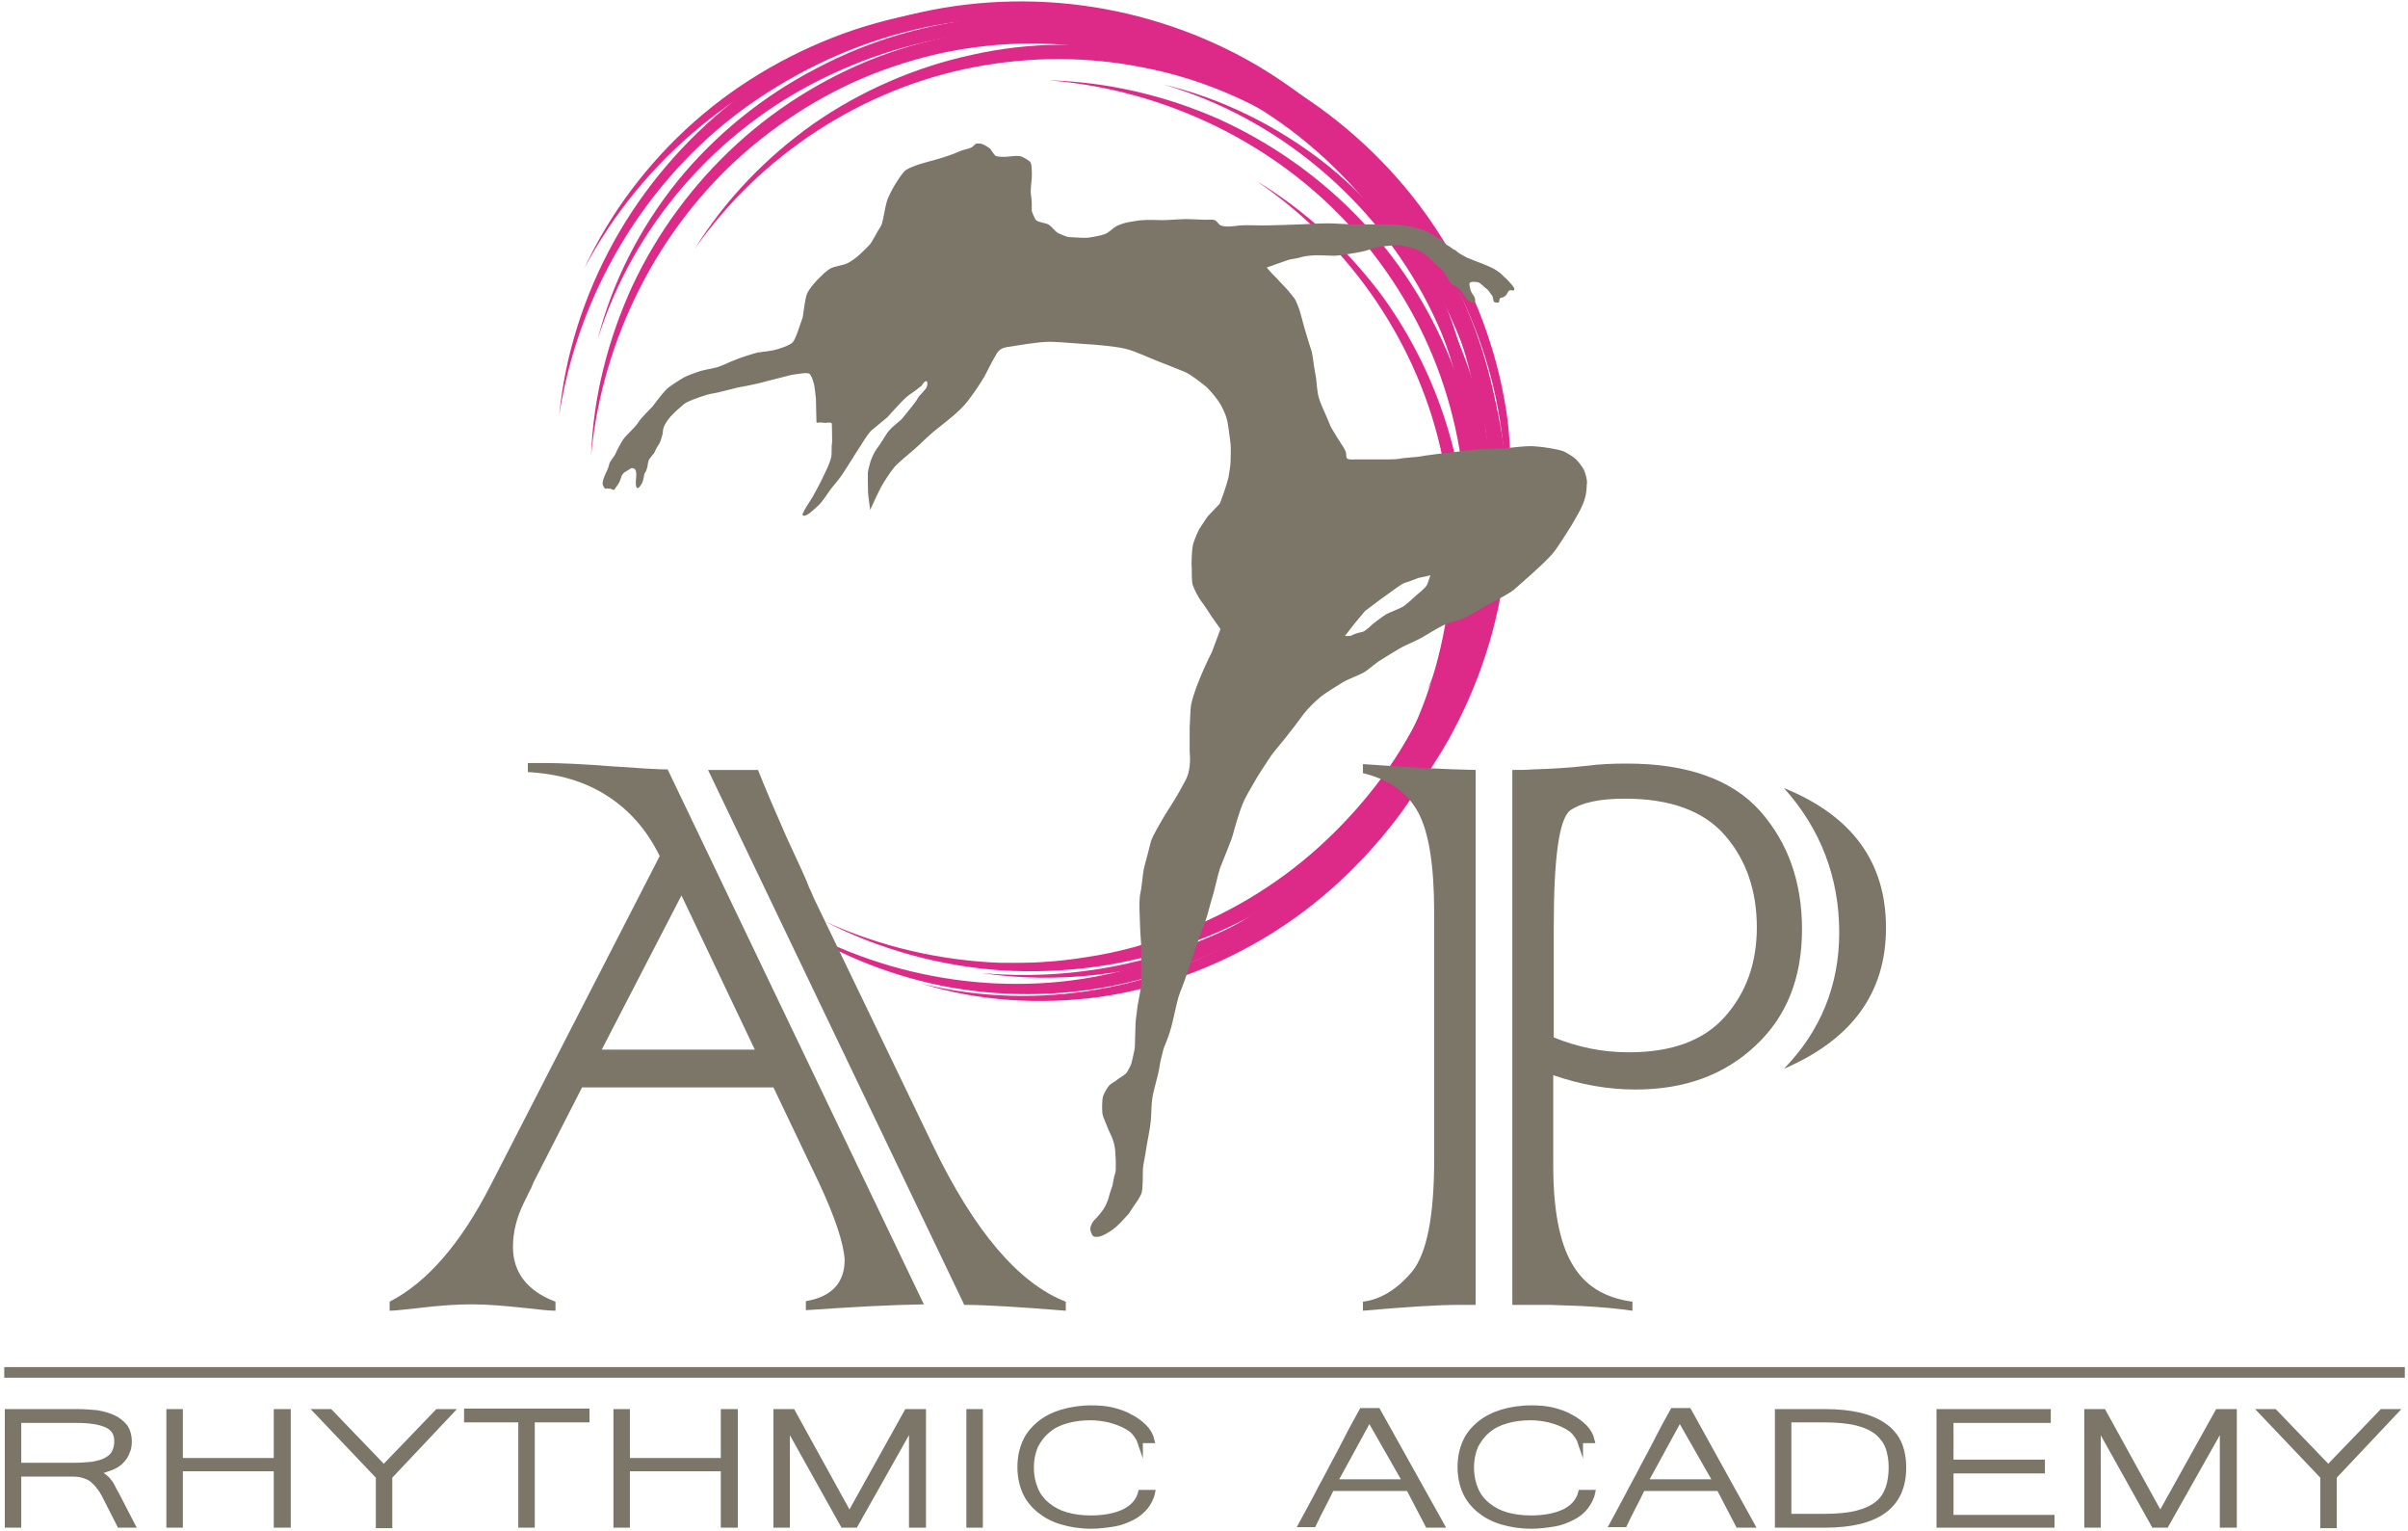 <svg width="453" height="288" viewBox="0 0 453 288" fill="none" xmlns="http://www.w3.org/2000/svg">
<path d="M130.7 46.8C136.4 37.6 144.1 29.6 153 23.3C161.9 17.1 172.2 12.6 182.9 10.3C193.6 7.9 204.8 7.8 215.6 9.9C226.4 11.9 236.8 16.2 245.9 22.3C255 28.4 263 36.4 269 45.5C275 54.7 279.3 65.1 281.2 75.9C283.2 86.7 283 97.8 280.8 108.5C278.4 119.1 274.1 129.3 267.8 138.1C279.3 119.8 283.4 97.2 279 76.3C276.8 65.9 272.7 55.9 266.7 47.1C260.8 38.3 253.1 30.6 244.3 24.8C235.5 18.9 225.5 14.7 215.1 12.7C204.7 10.6 193.9 10.6 183.4 12.6C162.3 16.6 143.1 29.1 130.7 46.8Z" fill="#DD2987"/>
<path d="M109.9 50.5C114.8 40 121.9 30.6 130.6 22.9C139.3 15.2 149.7 9.3 160.7 5.6C171.8 1.9 183.6 0.5 195.3 1.3C207 2.2 218.5 5.4 229 10.7C239.5 16 248.9 23.3 256.6 32.2C264.2 41.1 270.2 51.4 273.8 62.5C277.5 73.6 278.9 85.4 278 97C277 108.6 273.7 120 268.3 130.1C278.2 109.2 279.4 84.7 271.7 63.2C267.9 52.5 262.1 42.5 254.5 34C247 25.5 237.9 18.4 227.7 13.3C217.6 8.2 206.5 5 195.2 4.1C183.9 3.1 172.4 4.4 161.5 7.8C139.6 14.4 120.7 30.1 109.9 50.5Z" fill="#DD2987"/>
<path d="M105.2 78.1C106.3 66.7 109.9 55.5 115.5 45.4C121.1 35.3 128.8 26.3 137.9 19.1C147 11.9 157.6 6.6 168.8 3.4C180 0.3 191.9 -0.5 203.4 1C214.9 2.5 226.2 6.3 236.3 12.2C246.3 18.1 255.2 25.9 262.2 35.3C269.2 44.6 274.3 55.2 277.1 66.4C279.9 77.6 280.5 89.3 278.7 100.7C281.1 77.9 274.4 54.5 260.4 36.7C253.4 27.8 244.7 20.3 234.9 14.7C225.1 9.1 214.2 5.4 203.1 4C191.9 2.5 180.5 3.3 169.6 6.2C158.7 9.1 148.4 14.2 139.3 20.9C121.1 34.5 108.7 55.4 105.2 78.1Z" fill="#DD2987"/>
<path d="M112.4 63.9C115.2 53 120.4 42.8 127.5 34C134.6 25.3 143.6 18 153.7 12.8C163.7 7.5 174.9 4.3 186.2 3.3C197.5 2.2 209 3.4 219.9 6.5C230.8 9.7 241.2 14.8 250.2 21.7C259.2 28.6 266.9 37.2 272.6 47C278.3 56.8 282.1 67.7 283.6 78.9C284.9 90.1 284 101.6 280.6 112.2C286.3 90.5 282.4 66.9 270.7 48.2C259.1 29.4 240.3 15.3 219.1 9.3C208.5 6.2 197.4 5.1 186.4 6C175.4 6.9 164.6 9.9 154.7 14.8C134.9 24.5 119.1 42.4 112.4 63.9Z" fill="#DD2987"/>
<path d="M111.2 85.6C111.6 74.6 114.4 63.7 119 53.7C123.7 43.7 130.4 34.6 138.6 27.1C146.8 19.6 156.6 13.7 167.1 10C177.6 6.3 188.9 4.8 200.1 5.6C211.2 6.4 222.2 9.5 232.1 14.6C242 19.8 250.8 26.9 257.9 35.5C265 44.1 270.3 54.1 273.5 64.6C276.7 75.2 277.8 86.4 276.7 97.3C276.9 91.8 276.7 86.3 275.9 80.9C275.1 75.5 273.9 70.2 272.1 65C268.6 54.7 263.2 45.1 256.1 36.9C249 28.7 240.4 21.8 230.8 17C221.2 12.1 210.6 9.2 199.9 8.4C189.2 7.6 178.3 9 168.1 12.5C157.9 15.9 148.4 21.5 140.2 28.6C123.8 42.9 113.3 63.7 111.2 85.6Z" fill="#DD2987"/>
<path d="M236.3 34C245.6 39.6 253.7 47.1 260.2 55.9C266.6 64.8 271.2 74.9 273.7 85.6C276.2 96.3 276.5 107.5 274.7 118.3C272.8 129.2 268.7 139.6 262.8 148.9C256.8 158.2 249 166.2 240 172.5C230.9 178.7 220.6 183.1 209.8 185.3C199 187.5 187.9 187.5 177.2 185.4C166.5 183.2 156.3 179 147.3 172.8C165.8 184 188.5 187.8 209.3 183C219.7 180.6 229.6 176.3 238.3 170.2C247 164.1 254.5 156.3 260.2 147.4C266 138.5 269.9 128.4 271.8 117.9C273.7 107.4 273.5 96.6 271.4 86.2C267.1 65.1 254.2 46.1 236.3 34Z" fill="#DD2987"/>
<path d="M232.3 13.2C242.9 17.9 252.4 24.9 260.3 33.5C268.1 42.1 274.2 52.4 278 63.4C281.9 74.4 283.5 86.3 282.9 98C282.2 109.7 279.2 121.3 274.1 131.9C269 142.5 261.8 152 253.1 159.9C244.4 167.7 234.1 173.8 223 177.7C212 181.6 200.2 183.2 188.5 182.5C176.9 181.7 165.5 178.6 155.2 173.3C176.2 182.9 200.8 183.7 222.2 175.6C232.9 171.6 242.8 165.6 251.1 157.9C259.5 150.3 266.4 141 271.3 130.7C276.2 120.5 279.2 109.3 280 98C280.8 86.7 279.3 75.2 275.8 64.3C268.9 42.4 252.9 23.7 232.3 13.2Z" fill="#DD2987"/>
<path d="M204.6 8.9C216 9.9 227.3 13.3 237.5 18.7C247.7 24.2 256.8 31.7 264.1 40.7C271.5 49.7 276.9 60.2 280.2 71.4C283.5 82.6 284.4 94.4 283.2 106C281.9 117.6 278.2 128.9 272.5 139.1C266.8 149.2 259.1 158.3 249.9 165.4C240.7 172.5 230.2 177.8 219 180.9C207.8 183.9 196.1 184.7 184.7 183C207.6 185.1 230.9 178 248.4 163.6C257.1 156.4 264.6 147.6 270 137.7C275.4 127.8 278.9 116.9 280.2 105.7C281.5 94.5 280.6 83 277.5 72.2C274.5 61.3 269.2 51.1 262.3 42.1C248.5 24.2 227.4 12.1 204.6 8.9Z" fill="#DD2987"/>
<path d="M218.9 15.9C229.8 18.5 240.1 23.6 249 30.5C257.9 37.5 265.2 46.4 270.6 56.4C276 66.4 279.4 77.4 280.7 88.7C281.9 100 281 111.5 278.1 122.5C275.1 133.5 270.1 143.9 263.4 153.1C256.6 162.2 248.2 170.1 238.5 176C228.8 181.9 218 185.9 206.8 187.5C195.6 189 184.1 188.3 173.4 185C195.2 190.4 218.8 186.1 237.3 174C255.9 162.1 269.6 143 275.3 121.7C278.2 111.1 279.1 99.9 278 88.9C276.9 77.9 273.7 67.2 268.7 57.3C258.7 37.8 240.5 22.2 218.9 15.9Z" fill="#DD2987"/>
<path d="M197.2 15.1C208.2 15.4 219.1 17.9 229.3 22.4C239.4 27 248.6 33.5 256.2 41.6C263.9 49.7 269.8 59.4 273.7 69.8C277.6 80.3 279.2 91.6 278.6 102.7C278 113.9 275.1 124.9 270.1 134.9C265.1 144.9 258.1 153.9 249.6 161.1C241.1 168.3 231.2 173.8 220.7 177.3C210.1 180.6 199 182 188 181.1C193.5 181.2 199 180.9 204.4 180C209.8 179.2 215.1 177.8 220.2 175.9C230.5 172.3 240 166.6 248 159.4C252 155.8 255.7 151.8 259 147.5C262.3 143.2 265.1 138.6 267.5 133.7C272.2 124 275 113.4 275.6 102.6C276.2 91.8 274.6 81 271 70.8C267.4 60.6 261.7 51.2 254.5 43.1C240.1 27 219.1 16.8 197.2 15.1Z" fill="#DD2987"/>
<path d="M24.9 286.8H22.5L19.6 281.1C19.3 280.6 19 280 18.6 279.6C18.3 279.1 17.8 278.7 17.4 278.3C16.9 277.9 16.4 277.7 15.8 277.5C15.2 277.3 14.5 277.2 13.7 277.2H3.5V286.8H1.4V265.5H14.6C15.8 265.5 17 265.6 18.2 265.7C19.4 265.9 20.4 266.2 21.3 266.6C22.2 267 22.9 267.6 23.5 268.3C24 269 24.3 270 24.3 271.1C24.3 271.8 24.2 272.5 23.9 273.1C23.7 273.7 23.3 274.3 22.8 274.8C22.3 275.3 21.7 275.7 20.9 276C20.1 276.3 19.3 276.6 18.2 276.8C18.8 277.1 19.2 277.4 19.6 277.7C20 278 20.3 278.3 20.5 278.6C20.8 278.9 21 279.3 21.2 279.7C21.4 280.1 21.6 280.5 21.9 281L24.9 286.8ZM3.5 275.6H13.7C15.1 275.6 16.4 275.5 17.4 275.4C18.4 275.2 19.3 275 20 274.6C20.7 274.2 21.2 273.8 21.5 273.2C21.8 272.6 22 271.9 22 271.1C22 269.6 21.4 268.6 20.1 268C18.8 267.4 16.9 267.1 14.4 267.1H3.5V275.6Z" fill="#7C7669" stroke="#7C7669" stroke-miterlimit="10"/>
<path d="M54.2 286.8H52V276.2H33.9V286.8H31.8V265.5H33.9V274.7H52V265.5H54.2V286.8Z" fill="#7C7669" stroke="#7C7669" stroke-miterlimit="10"/>
<path d="M84.8 265.5L73.3 277.7V286.9H71.2V277.7L59.6 265.5H62.1L72.2 276L82.3 265.5H84.8Z" fill="#7C7669" stroke="#7C7669" stroke-miterlimit="10"/>
<path d="M110.4 267H100.1V286.8H98V267H87.8V265.4H110.4V267Z" fill="#7C7669" stroke="#7C7669" stroke-miterlimit="10"/>
<path d="M138.3 286.8H136.1V276.2H118V286.8H115.9V265.5H118V274.7H136.1V265.5H138.3V286.8Z" fill="#7C7669" stroke="#7C7669" stroke-miterlimit="10"/>
<path d="M173.6 286.8H171.5V268L160.9 286.8H158.6L148.1 268V286.8H146V265.5H149.1L159.8 284.9L170.6 265.5H173.7V286.8H173.6Z" fill="#7C7669" stroke="#7C7669" stroke-miterlimit="10"/>
<path d="M184.4 286.8H182.3V265.5H184.4V286.8Z" fill="#7C7669" stroke="#7C7669" stroke-miterlimit="10"/>
<path d="M214.5 271.2C214.3 270.6 213.9 270 213.4 269.4C212.9 268.8 212.2 268.4 211.4 268C210.6 267.6 209.7 267.3 208.6 267C207.6 266.8 206.4 266.6 205.2 266.6C203.5 266.6 202 266.8 200.6 267.2C199.2 267.6 198 268.2 197.1 269C196.1 269.8 195.4 270.8 194.8 271.9C194.3 273.1 194 274.4 194 276C194 277.6 194.3 278.9 194.8 280.1C195.3 281.3 196.1 282.3 197.1 283.1C198.1 283.9 199.2 284.5 200.6 284.9C202 285.3 203.5 285.5 205.2 285.5C207.7 285.5 209.8 285.1 211.5 284.3C213.1 283.5 214.2 282.3 214.6 280.7H216.8C216.6 281.7 216.1 282.6 215.5 283.4C214.8 284.2 214 284.9 213 285.4C212 285.9 210.8 286.4 209.5 286.6C208.2 286.8 206.8 287 205.3 287C203.2 287 201.4 286.7 199.7 286.2C198 285.7 196.6 284.9 195.5 284C194.3 283 193.4 281.9 192.8 280.5C192.2 279.1 191.9 277.6 191.9 275.9C191.9 274.2 192.2 272.7 192.8 271.3C193.4 269.9 194.3 268.8 195.5 267.8C196.7 266.8 198.1 266.1 199.7 265.6C201.4 265.1 203.2 264.8 205.3 264.8C206.7 264.8 208.1 264.9 209.3 265.2C210.5 265.5 211.7 265.9 212.7 266.5C213.7 267 214.6 267.7 215.3 268.4C216 269.1 216.5 270 216.7 270.9H214.5V271.2Z" fill="#7C7669" stroke="#7C7669" stroke-miterlimit="10"/>
<path d="M271.2 286.8H268.6L265 279.9H250.5C250 281 249.4 282.1 248.8 283.3C248.2 284.5 247.6 285.6 247.1 286.7H244.8C245.8 284.9 246.7 283.1 247.7 281.3C248.6 279.5 249.6 277.8 250.5 276C251.4 274.3 252.4 272.5 253.3 270.7C254.2 268.9 255.2 267.1 256.2 265.3H259.2L271.2 286.8ZM264.4 278.7L257.6 266.8L251.1 278.7H264.4Z" fill="#7C7669" stroke="#7C7669" stroke-miterlimit="10"/>
<path d="M297.3 271.2C297.1 270.6 296.7 270 296.2 269.4C295.7 268.8 295 268.4 294.2 268C293.4 267.6 292.5 267.3 291.4 267C290.4 266.8 289.2 266.6 288 266.6C286.3 266.6 284.8 266.8 283.4 267.2C282 267.6 280.8 268.2 279.9 269C278.9 269.8 278.2 270.8 277.6 271.9C277.1 273.1 276.8 274.4 276.8 276C276.8 277.6 277.1 278.9 277.6 280.1C278.1 281.3 278.9 282.3 279.9 283.1C280.9 283.9 282 284.5 283.4 284.9C284.8 285.3 286.3 285.5 288 285.5C290.5 285.5 292.6 285.1 294.3 284.3C295.9 283.5 297 282.3 297.4 280.7H299.6C299.4 281.7 298.9 282.6 298.3 283.4C297.7 284.2 296.8 284.9 295.8 285.4C294.8 285.9 293.6 286.4 292.3 286.6C291 286.8 289.6 287 288.1 287C286 287 284.2 286.7 282.5 286.2C280.8 285.7 279.4 284.9 278.3 284C277.2 283.1 276.2 281.9 275.6 280.5C275 279.1 274.7 277.6 274.7 275.9C274.7 274.2 275 272.7 275.6 271.3C276.2 269.9 277.1 268.8 278.3 267.8C279.5 266.8 280.9 266.1 282.5 265.6C284.1 265.1 286 264.8 288.1 264.8C289.5 264.8 290.9 264.9 292.1 265.2C293.3 265.5 294.5 265.9 295.5 266.5C296.5 267 297.4 267.7 298.1 268.4C298.8 269.1 299.3 270 299.5 270.9H297.3V271.2Z" fill="#7C7669" stroke="#7C7669" stroke-miterlimit="10"/>
<path d="M329.6 286.8H327L323.4 279.9H309C308.5 281 307.9 282.1 307.3 283.3C306.7 284.5 306.1 285.6 305.6 286.7H303.3C304.3 284.9 305.2 283.1 306.2 281.3C307.1 279.5 308.1 277.8 309 276C309.9 274.3 310.9 272.5 311.8 270.7C312.7 268.9 313.7 267.1 314.7 265.3H317.7L329.6 286.8ZM322.8 278.7L316 266.8L309.5 278.7H322.8Z" fill="#7C7669" stroke="#7C7669" stroke-miterlimit="10"/>
<path d="M358.1 276C358.1 283.2 353.2 286.8 343.3 286.8H334.4V265.5H343.3C348.3 265.5 352 266.4 354.4 268.1C356.9 269.8 358.1 272.4 358.1 276ZM355.8 276C355.8 274.6 355.6 273.3 355.2 272.2C354.8 271.1 354.1 270.2 353.2 269.4C352.2 268.6 350.9 268 349.3 267.6C347.7 267.2 345.6 267 343.2 267H336.5V285.2H343.2C345.6 285.2 347.7 285 349.3 284.6C350.9 284.2 352.2 283.6 353.2 282.8C354.2 282 354.8 281 355.2 279.9C355.6 278.8 355.8 277.4 355.8 276Z" fill="#7C7669" stroke="#7C7669" stroke-miterlimit="10"/>
<path d="M386 286.8H364.8V265.5H385.3V267.1H367V275H384.2V276.6H367V285.4H386V286.8Z" fill="#7C7669" stroke="#7C7669" stroke-miterlimit="10"/>
<path d="M420.2 286.8H418.1V268L407.5 286.8H405.2L394.7 268V286.8H392.6V265.5H395.7L406.4 284.9L417.2 265.5H420.3V286.8H420.2Z" fill="#7C7669" stroke="#7C7669" stroke-miterlimit="10"/>
<path d="M450.6 265.5L439.1 277.7V286.9H437V277.7L425.4 265.5H427.9L438 276L448.1 265.5H450.6Z" fill="#7C7669" stroke="#7C7669" stroke-miterlimit="10"/>
<path d="M0.8 258.1H452.4" stroke="#7C7669" stroke-width="2" stroke-miterlimit="10"/>
<path d="M298 88.4C297.7 87.8 296.9 86.8 296.5 86.4C296 85.9 294.8 85.2 294.2 84.9C293.3 84.5 290.4 84.1 290.4 84.1C290.4 84.1 288.6 83.9 287.9 83.9C287.1 83.9 284.9 84.1 284.1 84.2C282.6 84.4 279.8 84.4 278.3 84.5C277 84.5 274.5 84.9 273.1 85.1C271.6 85.2 268.5 85.6 266.8 85.9C266 86 264 86.1 263.1 86.3C262.5 86.4 260.8 86.4 260.3 86.4C259.9 86.4 258 86.4 257.2 86.4C256.6 86.4 255.4 86.4 254.9 86.4C254.5 86.4 253.7 86.5 253.4 86.2C253.2 86 253.3 85.4 253.2 85.1C253.1 84.7 252.7 84 252.4 83.6C252 83 251 81.4 250.6 80.7C250.2 80.1 249.7 78.6 249.3 77.8C249 77.2 248.3 75.5 248.1 74.8C247.8 73.9 247.6 71.2 247.6 71.2C247.6 71.2 247.3 69.5 247.2 68.9C247.1 68.1 246.9 66.4 246.6 65.6C246.3 64.8 245.7 62.6 245.4 61.7C245.1 60.7 244.6 58.5 244.2 57.6C244 57.2 243.8 56.5 243.5 56.1C243.2 55.7 242.3 54.6 242.3 54.6C242.3 54.6 241 53.2 240.6 52.8C240.2 52.3 239.3 51.5 238.9 51C238.7 50.8 238.3 50.3 238.3 50.3C238.3 50.3 238.7 50.2 238.9 50.1C239.3 50 240.2 49.6 240.6 49.5C241.2 49.3 241.5 49.2 242.3 48.9C242.9 48.7 244.2 48.6 245 48.3C245.7 48.1 247.2 48 248 48C248.8 48 250.3 48.1 251 48.1C251.6 48.1 253.5 47.8 253.5 47.8C253.5 47.8 256.2 47.4 257.1 47.1C257.8 46.9 258.8 46.5 259.6 46.4C260.4 46.3 262.3 46.1 263 46.1C263.7 46.1 265 46.5 265.6 46.6C266.2 46.7 267.5 47.4 267.9 47.7C268.3 47.9 268.9 48.6 269.2 48.8C269.6 49.1 270.1 49.8 270.5 50.1C270.8 50.3 271.3 50.8 271.6 51.1C271.9 51.5 272.5 52.7 272.8 53.1C273.1 53.5 274.5 54.3 274.5 54.3C274.5 54.3 275.1 55.1 275.4 55.5C275.6 55.7 275.9 56.3 276.1 56.4C276.4 56.6 277.2 57.2 277.4 56.9C277.6 56.7 277.5 56.1 277.4 55.9C277.2 55.5 276.7 55 276.6 54.4C276.6 54.1 276.3 53.4 276.5 53.2C276.7 52.9 277.8 53 278.1 53.1C278.5 53.2 279.2 54 279.5 54.2C279.9 54.4 280.4 55.2 280.7 55.6C280.9 55.9 280.9 56.7 281.1 56.8C281.3 56.9 281.9 57 282 56.8C282.1 56.6 282 56.3 282.2 56.1C282.4 55.9 282.6 56 282.8 55.9C283 55.8 283.3 55.6 283.4 55.4C283.6 55.2 283.7 54.7 284 54.6C284.2 54.5 284.7 54.7 284.8 54.6C284.9 54.5 284.9 54.2 284.8 54.1C284.7 53.9 284.3 53.4 284.1 53.2C283.7 52.7 283.1 52.2 282.9 52C282.5 51.5 281.5 50.8 281.1 50.6C280.6 50.3 279.4 49.8 278.9 49.6C278.3 49.4 277.1 48.9 276.6 48.7C276.1 48.6 275.2 48 274.8 47.8C274.5 47.7 273.9 47.1 273.7 47C273.3 46.9 272.7 46.3 272.4 46.2C272 46 271.4 45.2 271.1 45.1C270.3 44.8 268.8 43.5 267.9 43.3C267.1 43.1 265.7 42.6 264.9 42.5C264 42.4 262.3 42.2 261.4 42.2C260.6 42.2 258.9 42.2 258.1 42.2C257.3 42.2 255.6 42.2 254.8 42.2C253.5 42.2 251.1 42 249.8 42C248.5 42 244.6 42.2 244.6 42.2C244.6 42.2 239.2 42.4 237.4 42.4C236.4 42.4 234.3 42.3 233.3 42.4C232.4 42.5 230.5 42.8 229.7 42.4C229.3 42.3 228.9 41.5 228.5 41.4C227.9 41.2 226.7 41.4 226 41.3C225.4 41.3 223.8 41.2 223.2 41.2C222.1 41.2 219.8 41.4 218.7 41.4C217.8 41.4 215.9 41.3 215 41.4C214.3 41.4 212.9 41.7 212.2 41.8C211.6 41.9 210.4 42.3 209.9 42.6C209.4 42.9 208.5 43.8 207.9 44C207.2 44.3 205.5 44.6 204.7 44.7C203.8 44.8 201.9 44.6 201.2 44.6C200.7 44.6 199.7 44.1 199.2 43.9C198.6 43.7 197.8 42.5 197.2 42.2C196.6 41.9 195.3 41.8 194.9 41.4C194.6 41.1 194.1 39.7 194.1 39.7C194.1 39.7 194.1 38.6 194.1 38.2C194.1 37.6 193.9 36.5 193.9 36C193.9 35.4 194.1 33.5 194.1 33.5C194.1 33.5 194.2 31.3 193.9 30.6C193.7 30.2 192.7 29.7 192.3 29.5C191.6 29.1 189.8 29.5 189 29.5C188.6 29.5 187.7 29.5 187.3 29.3C187 29.1 186.3 28 186.3 28C186.3 28 185.2 27.1 184.4 27C184.2 27 183.6 27 183.6 27C183.6 27 183 27.6 182.8 27.7C182.3 28 181 28.2 180.4 28.5C179.4 29 177.2 29.7 176.1 30C174.7 30.4 171.7 31.1 170.4 32C169.7 32.5 168.7 34.2 168.2 35C167.8 35.7 167 37.2 166.8 38C166.5 39 166.2 41.1 165.9 42.1C165.8 42.5 165.2 43.3 165 43.7C164.7 44.2 164.1 45.4 163.7 45.9C163.3 46.4 162.3 47.3 161.9 47.7C161.3 48.3 160 49.3 159.2 49.6C158.5 49.9 156.9 50.1 156.2 50.5C155.7 50.8 155.1 51.3 154.4 52C153.6 52.7 152.2 54.3 151.8 55.3C151.4 56.3 151.1 59.4 151 59.7C150.9 60 150.2 62 150.2 62C150.2 62 149.6 63.9 149.1 64.4C148.5 65 146.6 65.6 145.8 65.8C145 66 143.3 66.2 142.5 66.3C141.4 66.6 139.1 67.3 138 67.8C137.2 68.1 135.6 68.9 134.8 69.1C134 69.3 132.3 69.6 131.7 69.8C130.8 70.1 129 70.7 128.3 71.2C127.5 71.7 125.8 72.7 125.2 73.4C124.5 74.1 122.8 76.4 122.8 76.4C122.8 76.4 120.5 78.7 120.1 79.4C119.5 80.4 117.8 81.8 117.2 82.7C116.8 83.3 116.1 84.6 115.8 85.3C115.6 85.8 114.7 86.8 114.6 87.3C114.5 87.9 114.4 88 113.7 89.6C113.1 91.1 113.5 91.4 113.5 91.4C113.5 91.4 113.7 91.9 113.9 91.9C114.2 91.9 114.2 91.8 114.4 91.9C114.9 92 114.5 91.8 114.8 91.9C115.1 92 114.7 91.9 115.3 92.1C115.5 92.2 115.5 92.2 115.7 91.9C116.3 91.1 116.4 90.9 116.6 90.5C117 89.4 116.9 89.5 117.2 89.1C117.4 88.8 117.8 88.7 118.5 88.2C118.8 88 118.9 88 119.2 88.1C119.7 88.2 119.7 89 119.7 89.4C119.7 89.8 119.4 91.6 119.9 91.8C120.2 91.9 120.8 90.9 120.9 90.6C121.2 89.6 121.1 89.2 121.4 88.8C121.6 88.6 121.5 88.6 121.8 87.8C121.8 87.8 121.9 86.6 122.2 86.3C122.3 86.1 122.7 85.7 122.8 85.5C123.1 85.3 123.3 84.6 123.5 84.3C123.7 83.9 124.2 83.3 124.3 82.8C124.4 82.4 124.7 81.7 124.7 81.2C124.7 80.4 125.3 79.3 126.1 78.4C126.7 77.8 126.8 77.6 128.1 76.5C128.8 75.8 129.3 75.5 131.6 74.7C133.8 73.9 133.9 74.1 135.1 73.8C138.6 72.9 139.1 72.8 140.3 72.6C141.3 72.4 143.2 72 144.2 71.7C145.4 71.4 147.8 70.8 148.9 70.5C149.4 70.4 150.5 70.3 151 70.2C151.3 70.2 152 70.1 152.3 70.3C152.6 70.6 152.9 71.4 153 71.8C153.3 72.6 153.4 74.3 153.5 75.1C153.5 76.2 153.6 79.5 153.6 79.5C153.6 79.5 154.5 79.4 154.9 79.5C155.2 79.6 156 79.4 156.3 79.5C156.5 79.6 156.5 79.6 156.5 80.1C156.5 81 156.6 83.2 156.5 83.5C156.4 83.8 156.5 85.1 156.4 85.8C156.2 87.1 155 89.3 154.5 90.4C154.1 91.2 153.3 92.7 152.9 93.4C152.5 94.1 151.6 95.4 151.3 96C151.2 96.2 150.9 96.7 151 96.9C151.6 97.4 153.1 95.8 153.8 95.2C154.7 94.5 155.9 92.4 156.6 91.6C157.1 91 158.1 89.8 158.6 89C159 88.4 159.8 87.1 160.2 86.5C160.6 85.8 161.4 84.6 161.8 84C162.3 83.2 163.3 81.5 164 80.9C164.7 80.3 166.2 79.1 166.9 78.5C167.4 78 168.4 76.8 168.9 76.3C169.4 75.8 170.4 74.7 171 74.3C171.6 73.9 172.7 73.1 173.3 72.6C173.5 72.4 174 71.5 174.3 71.7C174.5 71.8 174.5 72.2 174.4 72.6C174.3 73.2 172.9 74.4 172.7 74.8C172.3 75.7 170.4 77.8 169.9 78.5C169.3 79.3 168 80 167 81.3C166.8 81.5 165.6 83.6 165 84.3C163.6 86.3 163.4 88.4 163.3 88.6C163.2 88.9 163.3 92.2 163.3 92.6C163.3 93 163.7 95.9 163.7 95.9C163.7 95.9 165.2 92.6 165.8 91.5C166.3 90.6 167.6 88.6 168.3 87.8C169.1 86.9 171.1 85.3 172 84.5C173.2 83.5 174.4 82.1 176.6 80.4C179.4 78.2 180.3 77.4 181.4 76.2C182.5 75 184.4 72.2 185.2 70.8C185.7 69.9 186.6 68 187.1 67.2C187.5 66.6 187.7 65.6 189.3 65.3C191.1 65 194.8 64.4 196.7 64.3C198.2 64.2 201.2 64.5 202.7 64.6C204.2 64.7 207.2 64.9 208.7 65.1C209.7 65.2 211.6 65.5 212.5 65.8C213.7 66.2 215.1 66.8 217.5 67.8C218.8 68.3 221.5 69.4 222.8 69.9C224 70.4 226 72 227 72.8C227.7 73.5 229 75 229.5 75.9C229.9 76.5 230.5 77.8 230.7 78.5C231.1 79.7 231.3 82.2 231.5 83.5C231.6 84.3 231.5 86 231.5 86.8C231.5 87.6 231.2 89.1 231.1 89.8C230.8 91.1 229.6 94.6 229.4 94.8C229.2 95 227.2 97.1 227.2 97.1L225.6 99.5C225.6 99.5 224.6 101.5 224.4 102.6C224.2 103.5 224.1 106.2 224.2 107.1C224.2 107.8 224.2 108.9 224.3 109.7C224.5 110.6 225.4 112.3 226 113.1C226.5 113.7 227.9 115.9 227.9 115.9L229.6 118.3L228 122.6C228 122.6 225 128.4 224.1 132.4C223.9 133.4 223.9 135.6 223.8 136.7C223.8 137.8 223.8 141 223.8 141.3C223.8 141.6 224.2 144.4 223.1 146.6C221.5 149.7 220.2 151.6 219.2 153.2C218.5 154.4 216.8 157.2 216.5 158.3C216.2 159.5 215.8 161.1 215.3 162.9C215.1 163.7 215 164.4 214.7 167.1C214.6 167.6 214.4 168.5 214.4 169C214.3 169.8 214.4 172.1 214.4 172.1C214.4 172.1 214.5 175.5 214.6 176.5C214.7 177.4 214.7 179.3 214.7 180.2C214.7 181.4 214.7 183.9 214.7 185.1C214.6 186.1 214.2 188.1 214 189.2C213.7 191.6 213.6 192.2 213.6 193.2C213.6 194.1 213.5 195.7 213.5 196.7C213.5 197.5 212.9 199.6 212.9 199.8C212.9 200 212.2 201.5 211.8 201.9C211.4 202.3 210.4 202.8 210 203.2C209.7 203.4 209 203.8 208.7 204.1C208.3 204.5 207.7 205.6 207.5 206.2C207.3 207 207.3 208.6 207.4 209.5C207.5 210.1 208.1 211.3 208.3 211.9C208.5 212.5 209.1 213.6 209.3 214.2C209.5 214.7 209.8 215.9 209.8 216.5C209.8 216.9 209.9 217.8 209.9 218.2C209.9 218.8 209.9 219.5 209.9 220C209.9 220.3 209.7 221 209.6 221.3C209.5 221.7 209.3 222.9 209.3 222.9C209.1 223.4 208.6 225 208.5 225.5C208.3 226 208 226.8 207.6 227.4C207.3 227.8 206.7 228.6 206.4 228.9C206.2 229.1 205.7 229.6 205.6 229.8C205.4 230.1 205.1 230.7 205.1 231.1C205.1 231.5 205.4 232.3 205.7 232.5C206 232.7 206.7 232.6 207 232.5C207.5 232.4 208.3 231.9 208.8 231.6C209.5 231.2 210.7 230.1 211.2 229.5C211.5 229.2 212.4 228.2 212.4 228.2C212.4 228.2 213 227.2 213.3 226.8C213.8 226.1 214.6 225 214.8 224.2C215 223.3 215 221 215 220.1C215 219.1 215.5 217.2 215.6 216.2C215.8 214.8 216.4 212.1 216.5 210.7C216.6 209.6 216.6 207.5 216.8 206.4C217 205 217.9 202.2 218.1 200.8C218.2 200 218.5 198.7 218.8 197.6C219 196.7 219.6 195.8 220.3 193.3C220.7 191.9 221.3 188.9 221.7 187.5C222.1 186.2 222.6 185.3 223.5 182.5C223.6 182.3 225.6 176.3 225.6 176.3C225.6 176.3 226.5 174 226.8 173.1C227.2 172 227.5 170.6 228.1 168.6C228.5 167.4 229 164.9 229.5 163.3C229.9 162.2 231.6 158.2 231.9 157.1C232.3 155.6 233.2 152.5 233.8 151.1C234.2 150.1 235.3 148.2 235.9 147.2C236.5 146.1 237.8 144.1 238.6 142.9C239.2 141.9 240.5 140.4 241.8 138.8C242.6 137.8 244.6 135.2 245.3 134.2C246 133.3 247.5 131.8 248.5 131C249.4 130.3 251.8 128.8 252.8 128.2C253.7 127.7 255.6 127 256.5 126.5C257.4 126 258.9 124.6 259.8 124.1C260.7 123.5 262.4 122.5 263.4 121.9C264.4 121.3 267 120.3 268 119.6C269 119 271.1 117.7 272.2 117.3C273 117 274.7 116.6 275.5 116.2C276.3 115.8 278 114.9 278.7 114.4C280.2 113.6 283.3 112 284.7 111C284.9 110.8 290.4 106.1 292.1 104.1C293.1 102.9 294.8 100.1 295.7 98.7C296.2 97.8 297.3 96 297.7 95C298.1 94.1 298.5 92.8 298.5 91.2C298.7 90.6 298.3 89.1 298 88.4ZM268.5 109.9C268.2 110.6 266.5 111.9 266.5 111.9C266.5 111.9 264.6 113.7 263.9 114.1C263.2 114.5 261.6 115.1 260.8 115.5C260.1 115.9 258.2 117.4 258.2 117.4C258.2 117.4 257 118.6 256.4 118.8C255.8 119 255.5 118.9 254 119.6H253L253.4 119.1L254.8 117.3L256.8 114.9L259.6 112.8L261.4 111.5C261.4 111.5 263.8 109.7 264.3 109.6C264.8 109.5 266.8 108.7 266.8 108.7L269.1 108.2C269.1 108.2 268.6 109.6 268.5 109.9Z" fill="#7C7669"/>
<path d="M154 222.3L145.5 204.5H109.5L100.4 222.3L99.9 223.5C99.8 223.6 99.4 224.5 98.5 226.3C97.2 229 96.5 231.7 96.5 234.5C96.5 239.3 99.2 242.8 104.5 244.8V246.5C103.4 246.5 101.5 246.3 98.9 246C95.1 245.6 91.8 245.3 88.8 245.3C86.1 245.3 82.7 245.5 78.7 246C76 246.3 74.1 246.5 73.3 246.5V244.8C80.3 241.2 86.7 233.9 92.4 222.7L124.1 161C121.7 156.1 118.4 152.3 114.1 149.6C109.9 146.9 104.9 145.5 99.3 145.2V143.5H102.6C105.6 143.5 109.7 143.7 114.9 144.1C120.4 144.5 123.9 144.7 125.6 144.7L173.8 245.3C167.6 245.4 160.2 245.8 151.6 246.4V244.7C156.4 243.9 158.9 241.3 158.9 236.9C158.7 233.8 157.1 228.9 154 222.3ZM113.2 197.4H142L128.2 168.4L113.2 197.4ZM181.4 245.4L133.2 144.8H142.6C143.9 148.1 145.7 152.3 147.9 157.3C150.4 162.7 151.9 165.9 152.2 166.9C152.5 167.5 152.8 168.1 153.1 168.9L175.5 215.4C183.3 231.6 191.7 241.4 200.5 244.8V246.5C191.8 245.8 185.4 245.4 181.4 245.4Z" fill="#7C7669"/>
<path d="M277.6 144.8V245.4H274.5C270.4 245.4 264.4 245.8 256.4 246.5V244.8C259.7 244.4 262.8 242.5 265.6 239.2C268.4 235.8 269.8 228.8 269.8 218.1V171.6C269.8 162.8 268.8 156.5 266.8 152.8C264.8 149.1 261.4 146.6 256.4 145.4V143.7C264.8 144.3 271.9 144.7 277.6 144.8ZM291.5 245.4H284.5V144.8C286.1 144.8 287.3 144.8 288.2 144.7C291.8 144.6 295.3 144.4 298.7 144C300.9 143.7 303.4 143.6 306.1 143.6C317.4 143.6 325.8 146.6 331.1 152.5C336.4 158.5 339 165.9 339 174.8C339 183.9 336.1 191.2 330.3 196.6C324.5 202.1 317 204.9 307.7 204.9C302.5 204.9 297.4 204 292.2 202.2V219.2C292.2 227.5 293.4 233.7 295.7 237.6C298 241.7 301.8 244.1 307.1 244.8V246.5C304.4 246.1 301.1 245.8 297.2 245.6L291.5 245.4ZM292.3 174.3V195.1C296.7 196.9 301.4 197.9 306.4 197.9C314.5 197.9 320.5 195.7 324.5 191.2C328.5 186.7 330.5 181.1 330.5 174.4C330.5 167.5 328.5 161.7 324.5 157.1C320.5 152.5 314.2 150.2 305.7 150.2C301 150.2 297.6 150.9 295.4 152.4C293.3 154 292.3 161.3 292.3 174.3ZM335.6 201C342.5 193.9 346 185.3 346 175.4C346 165 342.5 155.9 335.6 148.2C348.4 153.4 354.8 162.1 354.8 174.5C354.8 186.7 348.4 195.5 335.6 201Z" fill="#7C7669"/>
</svg>
